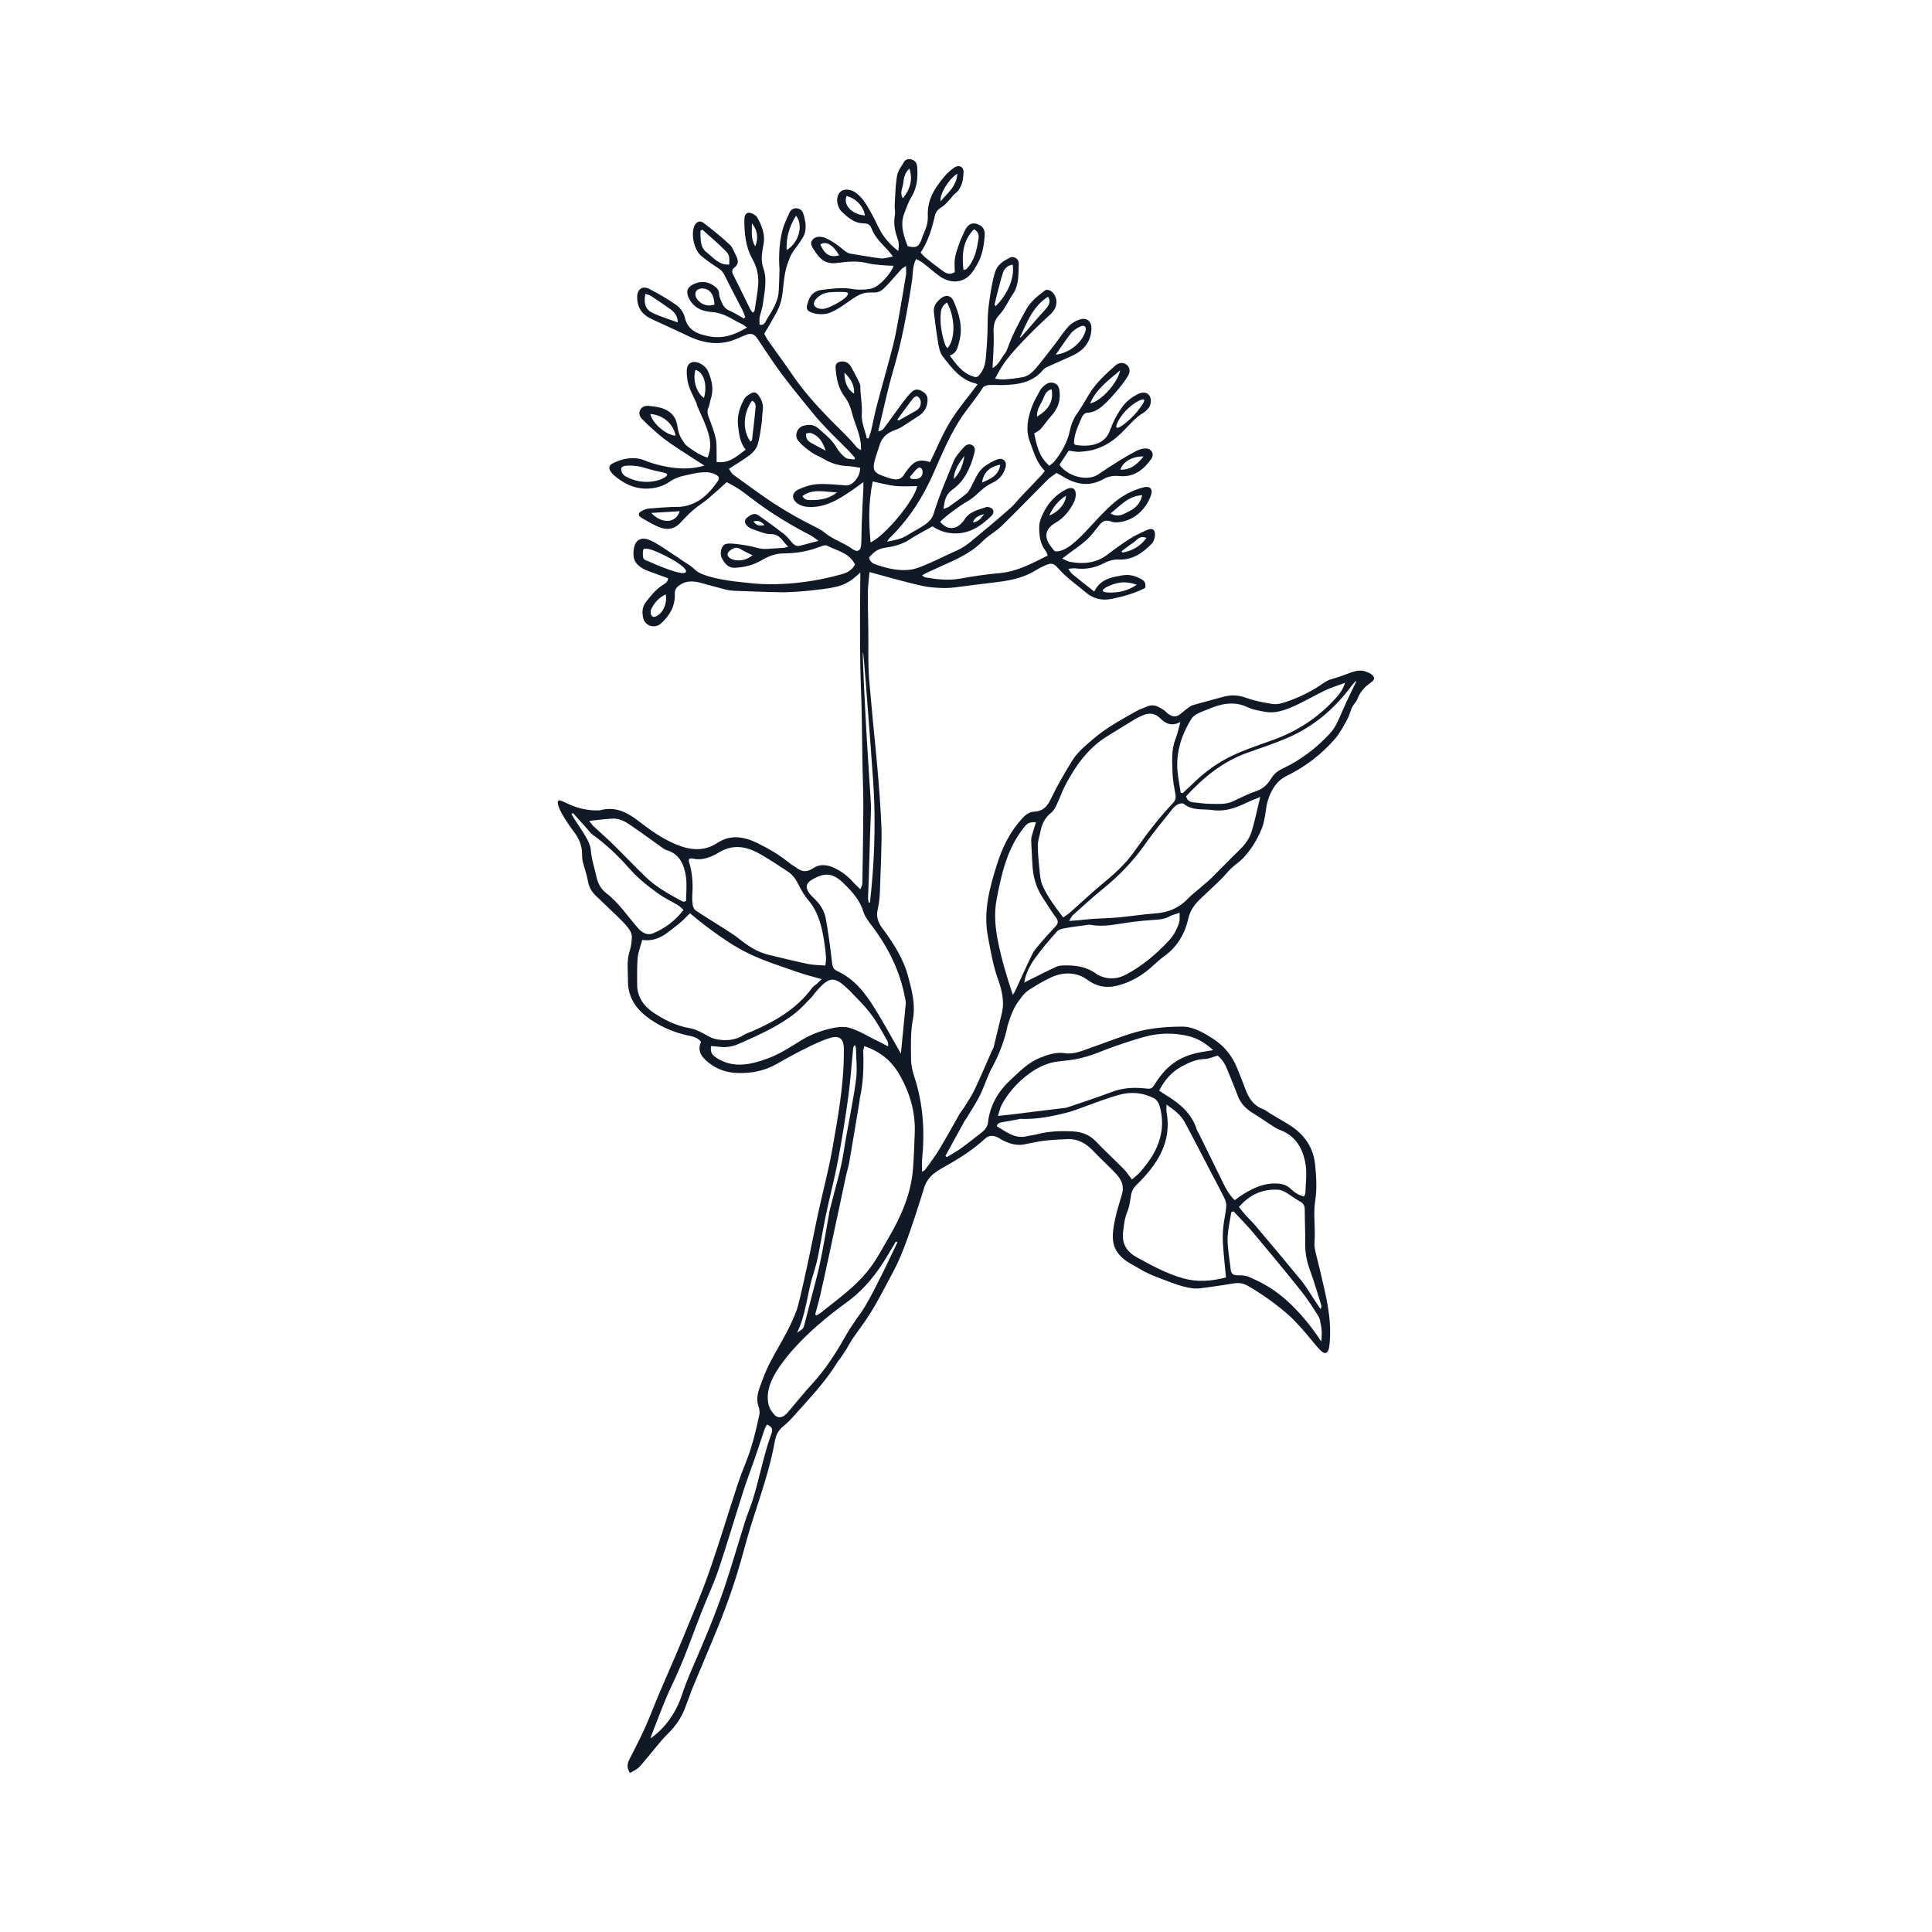 <?xml version="1.0" encoding="utf-8"?>
<!-- Generator: Adobe Illustrator 27.4.1, SVG Export Plug-In . SVG Version: 6.00 Build 0)  -->
<svg version="1.1" id="Layer_1" xmlns="http://www.w3.org/2000/svg" xmlns:xlink="http://www.w3.org/1999/xlink" x="0px" y="0px"
	 viewBox="0 0 500 500" style="enable-background:new 0 0 500 500;" xml:space="preserve">
<style type="text/css">
	.st0{fill:#111926;}
	.st1{fill:none;}
</style>
<g>
	<path class="st0" d="M353.25,173.74c-2.43-0.77-4.64,0.99-8.6,2c-0.78,0.2-1.54,0.61-2.2,1.08c-3.04,2.16-6.37,3.75-9.89,4.92
		c-1.01,0.34-2.18,0.61-3.2,0.45c-2.29-0.35-4.61-0.77-6.77-1.57c-1.04-0.38-2.05-0.59-3.05-0.64c-1.46-0.07-2.5,0.22-3.97,0.62
		c-6.98,1.91-6.99,1.88-7.4,2.13c-2.22,1.38-2.95,2.78-4.31,2.65c-0.75-0.07-1.48-0.47-2.19-1.21c-0.33-0.34-0.76-0.58-1.17-0.84
		c-1.15-0.74-2.36-1.07-3.69-0.47c-0.87,0.4-1.81,0.67-2.64,1.14c-3.8,2.16-7.66,4.2-11.04,7.08c-2.05,1.75-4.16,3.42-5.58,5.68
		c-2.06,3.31-4.02,6.71-5.7,10.23c-0.91,1.9-2.17,2.97-4.1,3.06c-1.5,0.08-2.38,0.86-3.27,1.83c-3.06,3.35-5.02,7.31-6.39,11.6
		c-1.98,6.23-3.7,12.44-2.38,19.13c0.7,3.56,1.26,7.15,2.49,10.58c1.05,2.93,1.82,5.88,1.08,9.02c-0.69,2.93-1.4,5.86-2.12,8.78
		c-0.06,0.26-0.24,0.49-0.35,0.74c-1.53,3.44-3,6.91-4.6,10.31c-0.72,1.53-1.7,2.95-2.59,4.4c-0.39,0.64-0.9,1.21-1.28,1.86
		c-1.78,3.08-3.47,6.21-5.31,9.25c-1.09,1.81-2.4,3.49-3.63,5.22c-0.1,0.14-0.31,0.2-0.77,0.49c0-1.22-0.08-2.22,0.01-3.2
		c0.73-7.24,0.29-14.35-1.99-21.32c-0.48-1.48-0.86-3.07-0.87-4.61c-0.02-3.42-0.17-6.92,0.46-10.24c0.75-3.92-0.24-7.51-1.19-11.1
		c-1.23-4.69-3.86-8.74-6.73-12.61c-1.07-1.45-1.61-2.93-1.18-4.78c0.35-1.53,0.53-3.12,0.58-4.68c0.18-5.01,0.53-13.15,0.41-16.42
		c-0.06-1.54-0.12-2.64-0.21-4.13c-0.68-11.71-1.82-20.55-2.87-32.98c-0.08-0.95-0.19-2.05-0.25-3.51
		c-0.15-3.89-0.02-5.63-0.09-11.31c-0.04-3.01-0.14-6.02-0.11-9.04c0.02-1.69,0.26-3.37,0.42-5.28c2.82,0.79,5.19,1.44,6.97,1.91
		c6.42,1.71,7.96,1.98,9.77,2.1c1.96,0.14,3.38,0.24,5.94-0.11c2.98-0.41,5.97-0.78,8.96-1.13c3.82-0.45,7.61-0.97,11-3.01
		c0.88-0.53,1.79-1.02,2.72-1.44c1.65-0.75,2.27-0.66,3.44,0.67c2.1,2.39,4.69,4.19,7.1,6.21c0.6,0.51,1.21,0.9,1.84,1.2
		c-0.01,0.02-0.01,0.04-0.02,0.06c0.01-0.01,0.03-0.03,0.04-0.04c1.54,0.74,3.15,0.88,4.98,0.51c3.02-0.61,5.95-1.45,8.59-2.8
		c0.26-1.15-0.08-1.8-0.91-2.26c-1.6-0.9-3.2-1.36-5.11-0.99c-1.82,0.35-4.01,0.58-5.72,2.2c-0.4,0.38-0.96,1-1.43,1.95
		c-1.94-1.48-3.84-3.02-5.73-4.57c-0.33-0.27-0.54-0.71-0.98-1.3c0.81-0.06,1.33-0.19,1.83-0.12c2.67,0.36,5.14-0.14,7.54-1.4
		c1.05-0.55,2.36-0.93,3.52-0.88c3.71,0.18,6.37-1.67,8.74-4.14c0.47-0.49,0.74-1.33,0.8-2.03c0.14-1.52-0.59-2.1-1.99-1.5
		c-1.63,0.69-3.23,1.49-4.72,2.43c-1.91,1.21-3.73,2.55-5.53,3.93c-2.95,2.27-6.27,2.55-9.76,1.91c-0.6-0.11-1.14-0.48-2-0.85
		c0.75-0.57,1.17-0.9,1.59-1.22c1.58-1.19,3.27-2.28,4.72-3.61c1.25-1.14,2.27-2.55,3.33-3.88c0.83-1.03,1.73-1.4,3.02-0.87
		c0.54,0.22,1.21,0.24,1.81,0.19c3.92-0.34,7.18-3.16,8.53-7.08c0.53-1.55-0.34-2.38-1.91-1.98c-3.26,0.83-6.09,2.45-8.52,4.74
		c-0.44,0.41-1.71,1.51-4.89,4.98c-2.11,2.29-5.68,6.31-8.46,6.79c-0.56,0.1-1.07,0.17-1.29-0.1c-0.71-0.88-1.5-1.81-1.84-2.86
		c-0.66-2.04,0.53-3.42,2.19-4.37c2.1-1.21,3.54-3.01,4.64-5.09c0.34-0.64,0.57-1.42,0.59-2.14c0.05-1.61-0.93-2.19-2.4-1.46
		c-2.74,1.36-4.72,3.51-6.04,6.23c-0.53,1.09-1.01,2.32-1.02,3.5c-0.03,2.26,0.24,4.53,1.78,6.4c0.2,0.24,0.24,0.6,0.41,1.05
		c-4.05,2.03-7.92,4.16-12.51,4.55c-3.4,0.29-6.8,0.82-10.16,1.42c-3.04,0.54-6,0.19-8.97-0.31c-0.26-0.04-0.49-0.29-0.88-0.53
		c0.63-0.35,1.04-0.6,1.46-0.8c0.37-0.18,0.76-0.31,1.13-0.49c4.54-2.18,9.39-3.79,13.07-7.53c1.47-1.5,3.44-2.5,4.94-3.97
		c4.02-3.91,7.91-7.97,11.88-11.93c0.7-0.7,1.58-1.22,2.33-1.79c0.7,0.39,1.19,0.63,1.65,0.92c3.37,2.1,6.87,2.71,10.47,0.68
		c1.33-0.75,2.66-0.94,4.13-0.8c3.73,0.37,6.26-1.59,8.26-4.41c0.9-1.26,0.08-2.75-1.46-2.73c-0.73,0.01-1.52,0.2-2.17,0.53
		c-1.58,0.81-3.13,1.7-4.64,2.63c-1.86,1.15-3.67,2.37-5.49,3.58c-2.9,1.93-8.09,0.37-9.98-2.55c0.78-1.17,1.6-2.41,2.39-3.61
		c1.04,0.11,2,0.38,2.92,0.28c0.61-0.07,2.4-0.08,4.64-0.9c5.94-2.17,7.98-7.02,11.79-9.2c0.19-0.11,0.79-0.54,1.34-1.26
		c0.72-0.95,0.74-2.49,0.12-3.28c-0.6-0.78-1.72-0.91-3.01-0.24c-1.74,0.9-3.05,1.98-4.04,3.4c-3.56,5.08-2.55,6.74-5,8.59
		c-1.98,1.49-4.85,1.47-6.98,1.12c-0.17-0.03-0.3-0.26-0.43-0.38c0.03-2.5,1.14-4.65,2.06-6.84c0.2-0.48,0.83-1.09,1.27-1.1
		c1.67-0.04,3-0.85,4.14-1.84c1.44-1.25,2.69-2.71,3.93-4.17c0.93-1.09,1.79-2.26,2.55-3.48c0.72-1.14,0.51-2.34-0.34-2.96
		c-0.9-0.67-2-0.59-2.97,0.28c-2.46,2.19-4.89,4.41-6.65,7.24c-1.04,1.68-1.98,3.44-3.13,5.05c-0.99,1.38-1.58,2.87-1.92,4.49
		c-0.63,3.02-2.1,5.62-4.02,7.99c-0.32,0.4-0.79,0.69-1.27,1.1c-2.74-2.27-3.3-5.35-3.94-8.36c0.63-0.42,1.26-0.67,1.67-1.13
		c0.95-1.06,1.73-2.27,2.68-3.32c1.49-1.65,2.4-3.47,2.26-5.75c-0.07-1.14-0.14-2.29-1.33-2.78c-1.25-0.52-2.25,0.14-3.11,1.02
		c-0.24,0.24-0.48,0.5-0.63,0.8c-0.73,1.39-1.58,2.74-2.12,4.21c-1.1,2.99-1.72,6.02-0.5,9.21c1,2.61,1.69,5.34,3.83,7.42
		c-0.34,0.45-0.6,0.84-0.92,1.18c-1.87,1.98-3.76,3.95-5.64,5.93c-0.75,0.8-1.41,1.7-2.22,2.42c-2.26,1.99-4.53,3.97-6.87,5.86
		c-2.33,1.88-4.43,4.07-7.26,5.3c-2.45,1.06-4.82,2.3-7.27,3.35c-1.5,0.64-3.06,1.34-4.65,1.55c-3.03,0.39-5.99-0.35-8.86-1.32
		c-0.85-0.29-1.6-0.78-1.79-1.87c1.1-1.22,2.13-2.2,4.01-2.47c2.18-0.32,4.42-0.81,6.38-2.1c1.94-1.27,4.02-2.32,6.01-3.46
		c1.74,1.17,3.56,1.73,5.49,1.82c4,0.19,7.01-1.85,9.73-4.48c0.58-0.56,0.77-1.28,0.29-1.83c-0.32-0.37-1.15-0.64-1.59-0.49
		c-2.11,0.71-4.43,1.15-5.7,3.34c-0.17,0.29-0.42,0.54-0.66,0.79c-1.77,1.83-3.8,1.72-5.57-0.3c0.95-1.14,4.88-4.06,6.45-4.96
		c1.06-0.6,2.11-1.29,2.98-2.13c1.25-1.2,2.52-2.3,4.11-3.03c1.7-0.78,2.85-2.1,3.37-3.93c0.45-1.59-0.54-2.67-2.12-2.12
		c-1.14,0.4-2.23,1.05-3.22,1.75c-1.76,1.23-2.42,3.26-3.4,5.06c-0.39,0.71-0.75,1.52-1.34,2.02c-1.46,1.23-3.04,2.32-4.59,3.43
		c-0.34,0.24-0.78,0.32-1.37,0.55c0.26-2.08,0.53-3.72,2.29-4.97c3.16-2.25,4.68-5.63,5.64-9.29c0.22-0.82,0.4-1.68-0.46-2.22
		c-0.86-0.55-1.7-0.05-2.22,0.53c-0.99,1.11-2.07,2.28-2.63,3.62c-1.87,4.55-3.8,9.08-5.24,13.79c-0.29,0.95-1.16,1.87-1.99,2.48
		c-1.49,1.08-3.19,1.86-4.74,2.86c-1.54,0.99-3.26,1.29-5.24,1.67c0.27-0.42,0.37-0.67,0.54-0.84c5.11-4.92,8.84-10.81,11.63-17.25
		c1.93-4.46,3.83-8.88,6.41-13.05c1.88-3.05,4.3-5.67,6.18-8.69c0.25-0.41,1.01-0.66,1.56-0.7c1.23-0.09,2.47,0.03,3.7,0
		c3.91-0.11,7.67-0.64,10.37-3.96c0.28-0.35,0.75-0.59,1.17-0.78c2.11-0.97,4.24-1.88,6.35-2.85c2.97-1.37,4.83-3.58,4.97-6.94
		c0.08-1.94-1.19-3.02-3.02-2.44c-1.06,0.33-2.15,0.97-2.9,1.77c-1.3,1.4-2.32,3.04-3.49,4.56c-1.54,2-3.07,4.01-4.68,5.95
		c-0.96,1.16-2.05,2.3-3.6,2.62c-1.6,0.33-3.25,0.49-4.88,0.62c-0.78,0.06-1.58-0.12-2.37-0.19c1.03-2.13,2.09-3.69,2.83-4.69
		c3.12-4.17,9.37-10.07,11.68-12.14c0.08-0.07,0.4-0.45,0.76-0.97c1.06-1.58,0.7-3.89-0.86-4.93c-0.37-0.25-1.17-0.37-1.46-0.15
		c-1.83,1.42-3.69,2.78-4.87,4.91c-1.79,3.24-3.56,6.48-4.8,9.98c-0.18,0.51-0.41,1.04-0.74,1.46c-1.03,1.28-1.61,2.97-3.2,3.77
		c0.12-2.96,0.4-5.82,0.29-8.67c-0.08-1.97-0.01-3.56,1.5-5.14c1.43-1.5,2.27-3.57,3.47-5.31c1.67-2.43,1.41-5.23,1.53-7.92
		c0.06-1.25-1.3-2.06-2.33-1.52c-1.58,0.82-3.17,1.76-3.76,3.6c-0.42,1.3-0.71,2.65-0.95,3.99c-0.54,3.03-1.01,6.06-1.01,9.16
		c-0.01,2.6-0.14,5.2-0.36,7.79c-0.15,1.75-0.21,3.57-1.28,5.12c-0.97,1.4-1.15,1.48-2.69,0.86c-2.45-0.99-3.89-3.03-5.47-5.21
		c1.89-0.63,2.04-2.17,2.44-3.63c1.01-3.67,0.01-7.05-1.41-10.36c-0.67-1.56-2.01-1.86-3.33-0.8c-1.16,0.94-2.03,2.07-1.81,3.69
		c0.35,2.65,0.65,5.3,1.11,7.93c0.21,1.2,0.48,2.55,1.2,3.46c2.28,2.88,4.49,5.95,8.38,6.92c0.26,0.06,0.5,0.21,0.61,0.26
		c-2.54,3.4-5.1,6.37-7.11,9.68c-2.01,3.3-3.48,6.94-5.18,10.42c-2.65-0.81-4.06-0.35-5.73,1.85c-0.33,0.44-0.7,0.86-0.96,1.33
		c-0.67,1.22-1.74,1.5-2.98,1.23c-0.93-0.21-1.83-0.56-2.73-0.88c-1.95-0.69-2.48-1.49-2.03-3.51c0.34-1.53,0.94-3,1.4-4.51
		c0.62-2.07,2.15-3.15,4.08-3.83c0.58-0.2,1.14-0.46,1.66-0.79c1.45-0.91,2.86-1.88,4.3-2.8c1.35-0.86,2.15-2.04,2.31-3.67
		c0.14-1.37-0.24-2.16-1.53-2.82c-1.1-0.56-1.82-0.48-2.77,0.48c-0.72,0.73-1.37,1.53-1.98,2.35c-1.55,2.08-3.05,4.21-4.6,6.3
		c-0.41,0.56-0.8,1.23-1.85,1.29c0.28-1.22,0.51-2.27,0.77-3.32c1.01-4.12,1.87-8.29,3.08-12.35c2.28-7.64,3.69-15.45,4.88-23.31
		c0.27-1.79,0.07-3.68,1.07-5.58c0.66,0.38,1.27,0.64,1.78,1.04c1.41,1.08,2.74,2.28,4.18,3.33c2.92,2.12,6.17,1.89,8.28-0.58
		c0.57-0.67,1-1.47,1.46-2.23c1.41-2.35,1.86-4.98,2.04-7.66c0.07-1.03-0.16-2.05-1.23-2.63c-1.73-0.95-3.06-0.48-3.95,1.46
		c-0.48,1.05-0.98,2.11-1.37,3.19c-0.45,1.27-0.94,2.56-1.15,3.88c-0.19,1.19-0.04,2.44-0.04,3.59c-1.39,0.9-2.39,0.23-3.33-0.46
		c-1.44-1.05-2.84-2.15-4.23-3.27c-0.46-0.37-0.83-0.85-1.28-1.31c1.97-2.98,2.92-6.18,3.67-9.46c0.25-1.1,0.84-1.77,1.8-2.33
		c0.74-0.43,1.3-1.16,1.91-1.79c0.52-0.53,0.92-1.2,1.5-1.65c1.82-1.43,2.12-3.48,2.23-5.53c0.08-1.44-1.17-2.08-2.39-1.26
		c-0.95,0.64-1.83,1.44-2.57,2.32c-3.22,3.81-4.11,6.26-4.28,9.01c-0.07,1.17,0.09,1.61-0.13,2.97c-0.22,1.31-0.79,2.24-1.5,4.27
		c-0.69,1.96-1.4,2.32-3.58,1.79c-1.48-3.62-1.8-6.06-0.95-8.35c0.57-1.54,1.13-3.11,1.97-4.51c1.46-2.43,1.62-5.01,1.42-7.72
		c-0.07-0.96-0.52-1.54-1.37-1.84c-0.79-0.28-1.58-0.11-2.01,0.59c-0.7,1.15-1.6,2.33-1.82,3.6c-0.43,2.48-0.46,5.03-0.61,7.55
		c-0.05,0.88,0.2,1.8,0.04,2.66c-0.36,2.03-0.05,3.95,0.64,5.85c0.35,0.95,0.51,1.91,0.23,3.39c-0.93-0.7-2.27-1.84-3.54-3.54
		c-1.42-1.91-1.59-2.96-3.82-6.95c-1.68-3.01-2.5-3.66-3.45-4.45c-1.28-1.05-3.12-1.2-4.01-0.49c-1.11,0.88-1.31,2.73-0.46,4.35
		c0.13,0.24,0.25,0.51,0.44,0.69c1.68,1.63,3.4,3.24,5.95,3.26c0.93,0.01,1.62,0.32,1.94,1.2c0.85,2.34,2.63,3.98,4.26,5.73
		c0.39,0.41,0.72,0.88,1.34,1.65c-1.35,0.22-2.29,0.59-3.19,0.48c-2.58-0.3-5.12-0.81-7.69-1.2c-1.02-0.15-1.66-0.78-2.41-1.4
		c-1.24-1.03-2.62-1.97-4.08-2.63c-1.09-0.49-2.61-0.62-3.46,0.4c-0.91,1.09,0.14,2.23,0.74,3.16c1.28,1.99,2.83,3.23,5.58,2.86
		c2.6-0.35,5.3-0.64,7.96,0.06c1.31,0.34,2.7,0.39,4.06,0.53c0.86,0.09,1.74,0.09,2.65,0.13c-0.74,2.12-3.52,5.11-5.34,5.77
		c-1.21,0.44-2.95,0.4-3.27,0.41c-1.52,0.02-1.71-0.2-3.63-0.36c-1.2-0.1-3.66,0.03-6.52,0.45c-2.43,0.36-3.24,2.13-3.67,4.13
		c-0.17,0.8,0.26,1.33,0.97,1.6c0.55,0.21,1.85,0.78,4.02,0.42l0,0c2.38-0.4,5.75-3.26,7.69-4.42c3.7-2.22,4.93,0.05,7.23-2.14
		c1.36-1.29,2.33-2.55,4.56-4.99c0.24-0.26,0.6-0.42,1.17-0.8c0,0.98,0.09,1.65-0.01,2.29c-0.59,3.65-1.2,7.29-1.86,10.92
		c-0.46,2.56-0.91,5.12-1.56,7.64c-1.3,5.04-2.75,10.03-4.08,15.06c-0.58,2.18-0.98,4.41-1.5,6.61c-0.17,0.71-0.45,1.38-0.67,2.07
		c-0.15,0-0.31,0.01-0.46,0.01c-0.48-2.11-1.46-4.25-1.31-6.31c0.18-2.45-0.38-4.77-0.37-7.15c0-0.51-0.3-1.05-0.54-1.54
		c-0.58-1.17-1.19-2.32-1.82-3.45c-0.66-1.19-1.73-1.67-2.91-1.38c-0.78,0.19-1.19,0.65-1.14,1.46c0.17,2.78,0.69,5.46,2.43,7.72
		c1.08,1.41,1.55,3.03,1.99,4.69c0.17,0.64,0.41,1.27,0.62,1.9c0.76,2.22,1.66,4.42,1.54,7.13c-0.53-0.35-0.86-0.48-1.05-0.72
		c-2.13-2.6-4.6-4.85-6.94-7.24c-3.53-3.61-6.92-7.38-9.78-11.59c-2.04-3-4.21-5.9-6.3-8.87c-0.42-0.6-0.72-1.28-0.98-1.73
		c0.66-1.11,1.2-1.97,1.7-2.85c0.72-1.28,1.43-2.55,1.69-3.05c2.15-4.19,0.95-7.85,2.91-12.93c0.16-0.4,0.4-1.15,0.92-2.03
		c0.62-1.06,1.3-1.69,2.68-3.87c1.26-1.98,0.87-4.21,0.22-6.34c-0.25-0.82-0.89-1.38-1.84-1.4c-0.86-0.02-1.41,0.44-1.76,1.18
		c-0.29,0.62-0.55,1.25-0.84,1.87c-2.46,5.24-1.72,12.73-1.72,12.73c-0.17,5.32-0.08,6.44-0.74,8.21c-0.86,2.31-1.91,3.6-2.72,5.07
		c-0.32,0.57-0.57,1.3-1.7,1.06c0-0.61-0.1-1.26,0.02-1.87c0.23-1.21,0.71-2.38,0.86-3.59c0.37-3.04,1.16-6.14,0.1-9.15
		c-0.77-2.19-0.31-4.21,0.07-6.36c0.43-2.43-0.5-4.71-1.67-6.83c-0.15-0.28-0.48-0.49-0.76-0.67c-1.54-0.98-2.55-0.49-2.56,1.31
		c-0.01,3.52,0.32,7.03,2.08,10.16c1.15,2.06,1.67,4.23,1.51,6.51c-0.16,2.31-0.61,4.59-0.95,6.89c-0.02,0.15-0.24,0.27-0.46,0.5
		c-0.25-0.33-0.49-0.56-0.63-0.85c-1.49-3-2.93-6.02-4.45-9c-0.39-0.76-0.29-1.35,0.32-1.81c1.2-0.91,1.02-1.97,0.43-3.1
		c-0.51-0.97-0.86-2.13-1.62-2.84c-2.15-1.99-4.43-3.85-6.76-5.62c-1-0.76-1.99-0.28-2.45,0.88c-0.85,2.12-0.02,6.09,1.75,7.59
		c1.41,1.19,2.95,2.23,4.49,3.24c0.72,0.47,1.22,0.99,1.6,1.77c1.51,3.07,3.13,6.08,4.68,9.13c0.29,0.56,0.46,1.19,0.68,1.78
		c-0.13,0.11-0.26,0.22-0.38,0.32c-1.23-0.69-2.42-1.49-3.71-2.03c-1.15-0.48-1.69-1.34-2.1-2.37c-0.25-0.63-0.53-1.3-0.56-1.97
		c-0.04-1.04-0.62-1.57-1.39-2.11c-1.62-1.13-3.27-1.23-5.06-0.46c-1.63,0.71-2.21,1.78-1.5,3.42c0.87,2.01,2.47,3.24,4.63,3.67
		c0.67,0.13,1.35,0.19,2.03,0.26c2.76,0.29,4.92,2.01,7.33,3.11c0.38,0.18,0.7,0.49,1.17,0.83c-3.14,1.9-6.26,2.98-9.75,2.29
		c-2.88-0.57-5.55-1.41-6.34-4.91c-0.26-1.17-1.15-2.45-2.13-3.15c-2.22-1.59-4.62-2.94-7.04-4.21c-1.75-0.92-3.13,0.04-3.16,2.05
		c-0.03,2.48,1.05,4.34,3.26,5.5c0.79,0.41,1.61,0.76,2.42,1.13c2.48,1.15,4.97,2.27,7.44,3.46c4.06,1.95,8.2,2.62,12.5,0.83
		c0.89-0.37,1.75-0.79,2.65-1.12c1.26-0.46,2.06-0.16,2.81,0.94c2.08,3.06,4.06,6.18,6.27,9.14c2.58,3.46,5.32,6.79,8.05,10.13
		c1.25,1.54,2.6,3,3.97,4.43c1.75,1.82,3.59,3.57,5.36,5.37c0.59,0.6,1.12,1.27,1.67,1.9c-0.08,0.13-0.15,0.26-0.23,0.39
		c-0.77-0.15-1.71-0.07-2.27-0.49c-0.9-0.68-1.72-1.6-2.29-2.59c-1.19-2.09-3.04-3.51-4.79-5.04c-1.16-1.02-2.56-0.99-3.89-0.59
		c-1.6,0.48-2.3,2.59-1.23,3.87c0.95,1.13,2.16,2.08,3.37,2.95c1,0.71,2.19,1.13,3.25,1.76c1.93,1.15,4,1.74,6.24,1.83
		c1.06,0.04,2.12,0.28,3.13,0.43c0.11,2.28-1.96,4.69-3.62,4.57c-2.44-0.18-4.9-0.47-7.34-0.34c-1.66,0.09-3.37,0.64-4.9,1.34
		c-1.87,0.86-1.97,2.48-0.33,3.68c0.67,0.49,1.59,0.77,2.43,0.85c4.54,0.42,8.14-1.86,11.67-4.27c0.92-0.63,1.81-1.3,2.95-2.12
		c0,0.74,0.01,1.07,0,1.41c-0.14,3.08-0.31,6.15-0.43,9.23c-0.07,1.85-0.04,3.7-0.14,5.54c-0.04,0.84-0.33,1.38-0.77,1.56
		c-0.58,0.24-1.3-0.29-1.53-0.45c-2.28-1.64-5.11-2.46-7.24-4.28c-1.45-1.24-5.27-2.55-11.97-6.8c-3.98-2.52-7.76-5.37-11.59-8.13
		c-0.49-0.35-0.76-1.02-1.12-1.53c1.96-1.28,3.81-2.34,5.48-3.63c0.82-0.63,1.61-1.58,1.91-2.54c0.55-1.74,0.77-3.59,1.04-5.4
		c0.17-1.15,0.13-2.33,0.31-3.47c0.24-1.54-0.25-2.82-1.12-4.02c-0.45-0.62-1.11-0.92-1.79-0.54c-0.69,0.39-1.49,0.85-1.85,1.5
		c-1.18,2.11-1.93,4.37-1.63,6.87c0.26,2.18,0.41,4.37,1.98,6.27c-2.31,1.74-4.35,3.68-7.53,3.19c0-0.77,0.02-1.37,0-1.98
		c-0.05-1.36,0.08-2.76-0.22-4.07c-0.4-1.78-1.06-3.52-1.71-5.23c-0.35-0.93-0.65-1.75-0.19-2.75c0.31-0.67,0.35-1.47,0.59-2.18
		c0.84-2.43,0.36-4.74-0.57-7.01c-0.53-1.29-1.55-2.1-2.83-2.52c-1.54-0.51-2.74,0.36-2.79,1.95c-0.06,2.02,0.31,3.94,1.2,5.78
		c2.46,5.07,0.57,1.46,1.86,4.33c2.28,5.07,3.45,7.78,2.85,10.86c-0.15,0.74-0.36,1.33-0.52,1.7c-2.1-0.64-3.63-1.77-5.18-2.89
		c-0.69-0.5-1-1.13-1.15-1.35c-1.95-2.73-1.02-4.34-2.38-6.36c-1.68-2.49-4.99-2.58-6.34-2.77c-0.88-0.12-1.84,0.07-2.35,0.95
		c-0.59,1.01-0.09,1.95,0.6,2.61c1.82,1.75,3.65,3.52,5.67,5.04c2.4,1.81,4.99,3.38,7.51,5.04c0.83,0.55,1.68,1.08,2.8,1.8
		c-1.46,0.42-2.66,0.58-3.44,0.65c-5.48,0.5-10.83-1.51-11.75-1.87c-0.52-0.2-1.27-0.56-2.37-0.66c-2.19-0.2-3.87,0.34-4.65,0.64
		c-1.37,0.54-2.2,0.86-2.37,1.55c-0.32,1.31,1.95,2.86,2.9,3.51c0.83,0.56,3.08,2.06,6.33,2.14c0.82,0.02,2.66-0.02,4.67-0.86
		c1.64-0.68,1.61-1.15,3.55-1.93c1.04-0.42,2.04-0.63,4.05-1.05c1.17-0.25,2.39-0.45,3.83-0.4c0.14,0.01,1.13,0.06,2.16,0.6
		c0.93,0.49,1.07,0.96,0.48,1.81c-2.48,3.54-5.47,6.33-10.1,6.56c-0.54,0.03-1.09-0.03-1.64,0.01c-2.05,0.12-4.09,0.22-6.13,0.42
		c-0.59,0.06-1.19,0.34-1.73,0.62c-1.02,0.51-1.05,1.2-0.04,1.79c1.24,0.73,2.48,1.45,3.78,2.07c2.21,1.07,4.35,1.2,6.21-0.77
		c0.75-0.8,1.49-1.6,2.28-2.36c0.63-0.61,1.3-1.18,1.99-1.72c0.91-0.71,1.92-1.31,2.8-2.06c1.66-1.41,3.26-2.89,4.96-4.41
		c0.28,0.15,0.63,0.36,0.99,0.54c2.6,1.29,4.76,3.21,7.08,4.9c4.32,3.15,8.91,5.89,13.66,8.35c0.57,0.29,1.06,0.73,2.02,1.41
		c-1.89,0.5-3.27,0.83-4.63,1.22c-0.92,0.27-1.57-0.04-2.17-0.73c-0.72-0.83-1.42-1.71-2.27-2.37c-2.1-1.63-4.25-3.19-6.43-4.72
		c-1.12-0.78-2.12-0.11-2.98,0.57c-0.69,0.55-0.72,1.34-0.12,2c0.36,0.39,0.84,0.74,1.34,0.91c1.62,0.54,3.28,1.38,4.92,1.37
		c2.46-0.01,2.95,1.88,4.51,3.24c-0.66,0.18-0.9,0.29-1.15,0.31c-1.43,0.1-2.86,0.17-4.29,0.27c-2.06,0.14-2.54-0.42-5.57-0.92
		c-4.56-0.76-5.26-0.45-5.68-0.04c-0.87,0.85-0.99,2.51-0.45,3.46c0.67,1.17,1.51,2.45,3.29,2.39c2.52-0.09,4.91-0.73,7.04-1.99
		c1.77-1.05,3.59-1.72,5.62-1.73c3.33-0.01,6.53-0.57,9.63-1.81c0.48-0.19,1.18-0.4,1.56-0.2c2.6,1.34,5.81,1.82,7.29,4.91
		c-0.2,0.36-0.42,0.66-0.67,0.93c-0.92,0.98-2.03,1.35-2.63,1.52c-13.77,3.91-24.14,2.3-24.14,2.3c-0.32-0.03-6.55-0.53-10.3-1.67
		c-1.1-0.33-2.72-0.83-3.61-1.69c-0.69-0.67-1.38-1.21-2.19-1.69c-1.12-0.66-2.14-1.47-3.23-2.16c-2.07-1.32-4.06-2.84-6.27-3.85
		c-1.85-0.84-3.81-0.48-4.22,2.24c-0.36,2.39,0.2,3.88,2.39,5.13c0.71,0.4,1.51,0.65,2.27,0.94c1.39,0.52,2.78,1.02,4.21,1.53
		c-0.04,1-0.77,1.35-1.37,1.73c-1.76,1.14-3.04,2.73-4.31,4.35c-1.06,1.35-1.09,2.79-0.74,4.28c0.49,2.04,3.01,2.76,4.58,1.35
		c2.29-2.05,3.71-4.54,3.59-7.71c-0.04-1.02,0.39-1.62,1.19-2.19c1.75-1.24,3.6-1.13,5.51-0.62c2.17,0.58,4.34,1.21,6.52,1.76
		c0.79,0.2,1.62,0.28,2.43,0.31c6.02,0.25,11.97,0.4,12.63,0.38c2.72-0.09,5.99-0.29,9.75-0.8c3.01-0.4,5.68-0.76,8.09-2.7
		c0.82-0.66,1.49-1.22,1.89-1.63c-0.19,16-0.05,24.7,0.14,29.77c0.03,0.78,0.11,2.58,0.18,5.15c0.12,4.86,0.14,9.72,0.23,14.58
		c0.07,3.7,0.23,7.4,0.22,11.1c-0.02,6.65-0.14,13.29-0.25,19.93c-0.01,0.4-0.28,0.8-0.52,1.46c-0.73-0.72-1.29-1.21-1.78-1.76
		c-1.41-1.62-3.04-2.87-5.02-3.79c-1.94-0.91-3.8-1.01-5.46,0.12c-1.69,1.15-3,0.87-4.43-0.25c-0.48-0.38-1.07-0.63-1.54-1.02
		c-2.55-2.11-5.37-3.78-8.34-5.23c-3.51-1.7-6.94-2.37-10.51-0.03c-3.49,2.29-7.18,1.81-10.81,0.26c-3.48-1.49-6.55-3.65-9.52-5.97
		c-2.95-2.3-6.11-3.87-10.05-2.76c-0.64,0.03-1.62,0.04-2.79-0.11c-4.81-0.58-7.34-3.01-7.92-2.38c-0.44,0.47-0.04,2.59,4.16,8.2
		c1.22,1.63,1.99,3.43,1.99,5.51c0,0.68,0.02,1.38,0.18,2.04c0.42,1.72,1.06,3.4,1.36,5.14c0.31,1.74,1.16,2.98,2.46,4.11
		c0.01,0.01,1.69,1.62,5.04,4.83c2.92,2.8,3.85,4.09,3.85,5.39c0,0.18-0.01,0.85-0.13,1.68c-0.17,1.2-0.45,2.05-0.54,2.35
		c-0.73,2.37-0.3,5.31-0.34,7.23c-0.09,3.96,1.77,7.02,4.75,9.34c3.28,2.55,7.06,4.16,11.15,5.02c1.13,0.24,2.26,0.51,3,1.58
		c-0.85,1.87-0.25,3.34,1.13,4.64c2.3,2.16,5.05,3.29,8.16,3.4c3.61,0.13,7.08-0.49,10.28-2.32c2.49-1.43,5.02-2.81,7.6-4.09
		c2.07-1.02,4.18-2.06,6.38-2.7c2.29-0.67,3.33,0.31,3.43,2.66c0.01,0.34-0.01,0.69-0.01,1.03c0.02,8.48-1.52,16.78-2.97,25.07
		c-0.96,5.46-2.41,10.82-3.59,16.24c-1.06,4.88-1.99,9.79-3.06,14.67c-1.41,6.43-2.16,9.64-2.58,10.79
		c-2.68,7.26-6.73,11.93-8.82,18.03c-0.6,1.75-1.99,4.22-1.07,6.89c0.24,0.69,0.37,1.52,0.22,2.2c-0.65,2.93-1.3,5.88-2.21,8.74
		c-0.95,3-2.28,5.88-3.27,8.87c-2.56,7.74-4.87,15.56-7.58,23.24c-2.09,5.94-4.58,11.73-6.98,17.56c-1.9,4.62-3.95,9.18-5.9,13.78
		c-1.23,2.9-2.33,5.85-3.62,8.72c-1.27,2.81-2.67,5.55-4.08,8.29c-0.58,1.13-0.7,2.16,0.16,3.48c0.73-0.43,1.49-0.74,2.07-1.24
		c0.72-0.62,1.31-1.4,1.93-2.13c1.95-2.29,3.75-4.74,5.88-6.85c1.9-1.88,3.35-3.96,4.31-6.41c0.8-2.04,1.49-4.12,2.33-6.14
		c2.03-4.94,4.17-9.83,6.17-14.78c2.47-6.09,4.65-12.29,6.38-18.64c0.85-3.11,1.72-6.21,2.7-9.28c2.16-6.78,4.52-13.51,5.76-20.55
		c0.25-1.45,0.9-2.68,2.09-3.65c0.95-0.78,1.84-1.65,2.66-2.57c4.04-4.55,8.3-8.92,11.46-14.17c0.17-0.29,0.45-0.52,0.64-0.8
		c0.57-0.84,1.15-1.69,1.68-2.55c0.54-0.87,1-1.8,1.58-2.64c1.35-1.97,2.82-3.86,4.11-5.87c1.29-2.01,2.47-4.09,3.59-6.19
		c2.37-4.46,3.61-6.66,4.73-9.32c2.34-5.57,5.25-15.03,6.04-17.58c0.1-0.32,0.36-1.16,0.98-2.08c0.49-0.72,1.09-1.34,1.82-1.87
		c0.98-0.72,2.04-1.34,3.11-1.93c3.54-1.97,6.91-4.19,9.91-6.93c0.96-0.88,1.97-0.86,3.04-0.4c0.56,0.24,1.06,0.63,1.62,0.9
		c1.69,0.82,3.44,1.36,5.35,1.02c1.68-0.31,3.35-0.74,5.04-0.94c2.1-0.25,4.22-0.37,6.34-0.45c2.73-0.1,4.83,1.2,6.65,3.14
		c1.41,1.5,2.92,2.89,4.37,4.35c0.63,0.63,1.26,1.26,1.84,1.93c1.17,1.39,1.7,2.94,1.17,4.77c-0.63,2.17-1.34,4.32-1.8,6.53
		c-0.37,1.79-0.72,3.68-0.54,5.46c0.29,2.77,2.12,4.7,4.5,6.03c2.3,1.29,3.84,2.35,6.76,3.47c5.67,2.18,8.5,3.27,11.45,2.92
		c1.09-0.13,6.34-0.87,8.53-1.25c1.29-0.22,2.49-0.04,3.57,0.58c7.42,4.25,11.84,8.74,11.84,8.74c5.3,5.42,7.17,9.19,8.5,8.64
		c0.63-0.26,0.83-1.25,0.95-2.87c0.48-6.34-0.93-11.57-2.44-18.13c-0.91-3.95-1.66-5.96-1.52-7.59c0.32-3.61-0.38-7.2,0.2-10.85
		c0.48-3,0.27-6.17-0.03-9.22c-0.43-4.4-2.73-7.81-6.47-10.19c-1.67-1.06-3.4-2.02-5.09-3.04c-0.64-0.39-1.23-0.92-1.92-1.17
		c-2.4-0.9-3.66-2.75-4.5-5.02c-0.69-1.86-1.44-3.7-2.18-5.55c-1.29-3.21-3.38-5.81-6.27-7.66c-2.48-1.59-5.08-3.16-8.13-3.13
		c-4.04,0.03-8.11,0.36-12,1.47c-3.87,1.11-7.61,2.66-11.43,3.97c-2.23,0.77-4.35,1.82-6.91,1.43c-2.11-0.32-4.17,0.36-6.19,1.15
		c-3.11,1.22-5.36,3.56-7.7,5.73c-3.2,2.95-5.35,6.57-5.87,11c-0.14,1.18-0.8,2.01-1.7,2.7c-1.79,1.38-3.55,2.79-5.39,4.11
		c-1.14,0.82-2.38,1.49-3.58,2.22c-0.12-0.11-0.24-0.22-0.35-0.33c1.69-3.08,3.38-6.16,5.08-9.24c0.06-0.12,0.2-0.2,0.26-0.31
		c1.35-2.3,2.9-4.51,3.98-6.93c0.97-2.16,1.67-4.44,2.83-6.54c3.09-5.61,3.95-10.76,3.95-10.76c0.85-2.55,1.47-4.6,3.26-6.83
		c0.24-0.3,0.96-1.51,2.44-2.45c1.84-1.17,3.74-2.32,5.73-3.21c3.15-1.41,6.54-1.27,9.23,0.71c3.08,2.27,6.1,2.17,9.29,1.04
		c2.52-0.89,4.85-2.24,6.9-4.01c1.19-1.03,2.31-2.16,3.58-3.07c3.44-2.43,5.44-5.86,6.33-9.8c0.53-2.36,1.81-3.89,3.42-5.4
		c1.7-1.59,3.4-3.17,5.06-4.8c0.93-0.91,1.72-1.96,2.66-2.85c0.99-0.94,2.17-1.68,3.1-2.66c2.11-2.24,3.66-4.87,4.82-7.72
		c0.33-0.81,0.51-1.68,0.68-2.54c0.31-1.54,0.39-3.14,0.86-4.63c0.83-2.67,2.24-5.08,4.85-6.34c4.82-2.34,8.98-5.54,12.48-9.55
		c1.28-1.47,2.21-3.27,3.17-4.99c0.56-1,0.79-2.17,1.28-3.21c0.35-0.73,1.04-1.31,1.33-2.06c1.61-4.11,4.56-4.29,4.35-5.5
		C355.44,174.43,353.79,173.91,353.25,173.74z M290.75,150.71c0.95,0,1.91,0.19,1.91,0.19c0.58,0.12,1.09,0.28,1.53,0.44
		c-0.93,0.63-2.45,1.47-4.46,1.82c-1.73,0.3-4.21,0.3-4.33-0.27C285.24,152.19,288.61,150.72,290.75,150.71z M293.24,140.49
		c0.97-0.6,1.6-2.03,3.46-1.28c-1.64,2.26-3.74,3.35-6.2,3.81c-0.08-0.12-0.16-0.24-0.25-0.36
		C291.24,141.93,292.19,141.14,293.24,140.49z M295.6,128.14c-0.47,2.18-1.79,3.43-3.47,4.23c-1.34,0.64-2.72,1.68-4.72,0.51
		C290.01,130.79,292.03,128.36,295.6,128.14z M275.88,128.28c-0.01,1.91-2.04,4.35-4.33,5.11
		C272.51,131.32,273.83,129.58,275.88,128.28z M295.95,118.13c-1.62,2.01-3.29,3.5-5.98,3.43
		C290.5,119.55,293.15,118.02,295.95,118.13z M292.22,105.45c1.47-1.3,3.49-2.4,3.85-2.01c0.44,0.49-1.9,3.23-2,3.35
		c-1.83,2.12-4.59,4.31-5.09,3.87C288.5,110.23,290.01,107.39,292.22,105.45z M289.89,95.86c-0.69,3.37-5.05,8.08-7.78,8.54
		C283.79,100.58,286.96,98.33,289.89,95.86z M269.67,103.87c0.63-1.09,0.7-2.68,2.48-3.11c0.56,2.96-0.68,5.24-3.76,7.05
		C268.29,106.27,268.99,105.05,269.67,103.87z M254.71,133.06c-0.76,0.89-1.34,2-2.94,2.12
		C252.36,133.7,253.54,133.38,254.71,133.06z M258.87,120.27c-0.45,2.88-2.55,3.66-4.7,4.61
		C254.46,122.38,256.13,120.73,258.87,120.27z M249.58,117.99c-0.36,2.27-1.08,4.37-2.76,5.99
		C246.92,121.58,248.25,119.78,249.58,117.99z M277.18,86.24c0.61-0.76,1.54-1.35,2.44-1.76c1.02-0.47,1.62,0.12,1.29,1.21
		c-0.51,1.68-1.57,3.04-2.93,4.09c-1.28,1-2.75,1.73-4.76,2.01C274.67,89.74,275.83,87.91,277.18,86.24z M271.23,76.79
		c0.76,1.18,0.3,2.03-0.27,2.78c-0.62,0.81-1.36,1.53-2.03,2.3c-1.52,1.75-3.03,3.5-4.56,5.24c-0.12,0.14-0.31,0.22-0.47,0.32
		C265.78,83.49,267.25,79.31,271.23,76.79z M257.39,78.78c0.68-2.7,1.31-5.42,2.13-8.08c0.33-1.08,1.13-1.98,2.55-2.23
		c0.62,3.62-1.54,7.97-4.39,10.76C257.57,79.08,257.36,78.9,257.39,78.78z M244.58,89.17c-0.88-2.68-1.38-5.42-1.1-8.26
		c0.1-1.06,0.54-1.93,1.6-2.64c2.17,3.96,2.23,9.46,0.12,11.86C244.97,89.79,244.69,89.5,244.58,89.17z M236.29,103.1
		c0.24-0.31,0.9-0.64,1.13-0.51c0.4,0.21,0.8,0.75,0.86,1.19c0.13,1.07-0.26,1.98-1.29,2.55c-1.48,0.81-2.94,1.67-4.41,2.5
		c-0.12-0.08-0.24-0.16-0.36-0.24C233.57,106.76,234.9,104.91,236.29,103.1z M252.06,59.34c1,0.5,1.32,1.41,1.2,2.24
		c-0.42,2.91-0.97,5.81-3.14,8.05c-0.08,0.09-0.25,0.09-0.77,0.27C248.91,65.93,249.1,62.36,252.06,59.34z M247.75,44.94
		c-0.18,3.36-2.57,5-4.33,7.18C243.13,50.3,245.45,46.41,247.75,44.94z M219.09,50.72c2.44,0.61,4.43,2.72,4.76,5.05
		C220.44,55.48,218.17,53.07,219.09,50.72z M212.3,63.27c1.42-1,3.35,0.09,4.87,2.82C214.78,66.71,213.48,65.92,212.3,63.27z
		 M213.43,79.88c-0.06,0.01-0.21,0.03-0.4,0.05c-1.25,0.09-2.21-0.38-2.38-1.15c-0.22-1,1.29-2.11,1.49-2.25
		c1.31-0.93,2.74-0.95,4.7-0.97c1.63-0.02,2.45-0.03,2.6,0.32C219.87,76.93,215.1,79.55,213.43,79.88z M233.75,47.46
		c0.14-1.29,0.34-2.68,1.6-3.85c0.9,2.68,0.32,5.21-1.67,7.69C232.75,49.96,233.62,48.68,233.75,47.46z M237.4,121.25
		c0.56-0.51,1.2-0.18,1.33,0.55c0.2,1.14-0.4,2.01-1.55,2.16c-0.45,0.06-0.92-0.03-1.39-0.05c-0.11-0.16-0.21-0.31-0.32-0.47
		C236.11,122.7,236.68,121.9,237.4,121.25z M225.86,124.6c2.13,0.44,3.98,0.97,5.86,1.17c1.85,0.19,3.74,0.04,5.66,0.04
		c-0.8,3.81-8.35,12.84-12.07,14.57C224.8,135.13,224.75,129.93,225.86,124.6z M221.04,101.89c-1.92-1.28-2.49-3.23-2.5-5.43
		C220.13,97.92,221.16,99.64,221.04,101.89z M206.01,55.84c1.98,2.41,0.73,6.99-2.43,8.89C203.43,61.42,204.29,58.58,206.01,55.84z
		 M195.46,63.76c-1.24-1.99-0.82-4.01-0.88-5.96C196.01,59.42,196.34,61.67,195.46,63.76z M188.73,68.46
		c-2.64,0.22-4.11-1.81-5.85-3.15c-1.86-1.43-1.51-3.62-1.61-5.6c0.17-0.09,0.34-0.18,0.51-0.27c2,1.81,4.07,3.55,5.98,5.46
		C188.8,65.94,188.79,66.52,188.73,68.46z M180.82,77.9c-0.91-0.85-1.11-2.03-0.53-2.71c0.61-0.73,2.29-0.73,3.17,0.01
		c1.06,0.9,1.35,2.12,1.44,3.64C183.21,79.34,181.92,78.94,180.82,77.9z M169.06,81.08c-1.95-0.87-2.54-2.45-2.05-5.01
		c0.61,0.21,1.1,0.28,1.47,0.52c1.71,1.13,3.42,2.28,5.08,3.48c1.08,0.78,1.82,1.8,1.84,3.36
		C173.22,82.64,171.09,81.99,169.06,81.08z M209.77,114.53c-0.4-0.23-0.77-0.61-0.98-1.01c-0.19-0.38-0.15-0.87-0.21-1.32
		c0.44-0.05,0.92-0.25,1.3-0.12c1.78,0.57,2.99,2,3.8,4.55C212.22,115.85,210.98,115.23,209.77,114.53z M209.88,129.42
		c-0.81-0.01-1.64,0.03-2.22-1.04c2.79-2.09,5.95-0.96,8.99-0.99C214.7,129.05,212.35,129.44,209.88,129.42z M194.63,103.71
		c0.76,0.3,0.97,1.01,0.92,1.64c-0.25,2.85-0.6,5.69-0.93,8.54c-0.01,0.1-0.18,0.19-0.39,0.41
		C192.1,111.42,192.29,106.89,194.63,103.71z M182.2,102.98c-1.95-1.24-3.01-4.73-2.2-7.27C182.15,96.35,183.12,99.55,182.2,102.98z
		 M168.31,107.14c3.22,0.23,5.95,2.51,6.52,5.58C172.53,112.73,168.81,109.55,168.31,107.14z M171.17,124c0,0-4.24,1.96-9.13-0.64
		c-0.29-0.15-0.74-0.43-1.02-0.96c-0.03-0.06-0.43-0.84-0.17-1.36c0.08-0.15,0.43-0.72,3.16-0.5c2.45,0.19,2.81,0.71,6.3,1.45
		c1.38,0.3,2.28,0.42,2.33,0.83C172.7,123.29,171.57,123.81,171.17,124z M168.54,132.75c2.71-0.17,5-0.31,7.37-0.45
		C174.85,135.54,171.27,135.6,168.54,132.75z M194.97,134.95c1.27-0.33,2.04,0,2.87,0.93C196.66,136.16,195.82,136.1,194.97,134.95z
		 M190.4,144.97c-0.45-0.06-0.95-0.18-1.33-0.42c-1.06-0.67-1.02-1.47,0.01-2.2c0.83-0.58,1.62-0.87,2.61-0.22
		c0.9,0.59,1.92,0.99,3.06,1.57C193.34,144.81,191.94,145.18,190.4,144.97z M169.78,159.53c-0.65,0.31-1.24,0.03-1.35-0.71
		c-0.06-0.39-0.05-0.85,0.12-1.19c0.8-1.59,1.87-2.94,3.73-3.8C172.75,156.16,171.58,158.67,169.78,159.53z M167.39,145.09
		c-0.15-0.06-0.8-0.2-0.92-0.76c-0.14-0.68-0.15-1.44,0.03-2.1c0.08-0.28,0.62-0.34,1.45-0.14c2.54,0.6,10.22,4.58,9.56,5.93
		C176.9,149.28,169.88,146.18,167.39,145.09z M223.33,168.81c0.17-0.01,1.03,11.51,1.95,23.72c0.61,8.06,0.88,12.16,0.97,14.95
		c0.2,6.26,0.15,15.17-1.11,26.11c-0.11-0.01-0.21-0.02-0.32-0.03c-0.04-0.32-0.14-0.64-0.17-0.95c-0.01-0.16,0-0.28,0-0.31
		c0.32-7.09,0.4-14.19,0.71-21.28c0.15-3.48,0-2.46-1.07-20.44C223.78,181.68,223.15,168.82,223.33,168.81z M210.07,227.71
		c3.34-2.01,5.48-1.83,8.28,0.91c2.15,2.1,4.17,4.29,5.09,7.32c0.38,1.26,1.26,2.41,2.08,3.49c4.37,5.74,7.5,12.04,8.77,19.19
		c0.06,0.34,0.16,0.68,0.13,1.02c-0.4,4.19-0.81,8.38-1.27,13.04c-1.91-3.35-3.55-6.34-5.29-9.26c-2.34-3.94-4.7-7.89-8.56-10.6
		c-0.83-0.59-1.74-1.1-2.66-1.53c-0.93-0.43-1.18-1.04-1.29-2.05c-0.44-3.86-0.95-7.72-1.64-11.54c-0.37-2.04-1.52-3.79-3.06-5.24
		c-0.49-0.47-0.99-0.96-1.36-1.52C208.38,229.55,208.65,228.57,210.07,227.71z M178.31,222.3c0.27-0.06,0.55-0.21,0.78-0.15
		c2.61,0.67,4.93-0.31,7.03-1.57c3.9-2.33,7.48-1.4,11.01,0.68c2.3,1.35,4.53,2.82,6.75,4.29c1.21,0.81,2.06,1.93,2.72,3.27
		c0.72,1.46,1.54,2.92,2.59,4.15c2.62,3.07,3.48,6.77,4.09,10.58c0.23,1.42,0.39,2.85,0.5,4.28c0.05,0.65-0.11,1.31-0.18,2.05
		c-1.63-0.14-3.08-0.11-4.46-0.4c-3.48-0.73-6.93-1.57-10.38-2.42c-2.72-0.67-5.01-2.15-7.18-3.86c-1.28-1.02-2.66-1.92-4.04-2.8
		c-2.47-1.59-5-3.1-7.44-4.73c-0.43-0.29-0.76-0.96-0.83-1.5c-0.14-1.01-0.14-2.06-0.08-3.08c0.18-2.76-0.07-5.46-0.89-8.1
		C178.23,222.8,178.3,222.58,178.31,222.3z M158.56,211.85c2.19-0.11,3.87,1.2,5.56,2.35c2.37,1.62,4.67,3.34,7.01,5
		c0.44,0.31,0.9,0.67,1.41,0.82c3.34,0.99,4.48,3.71,4.95,6.68c0.34,2.12,0.07,4.34,0.07,6.49c-0.44,0.1-0.68,0.24-0.82,0.16
		c-3.43-1.84-6.87-3.7-9.69-6.44c-2.85-2.76-5.58-5.64-8.41-8.42c-1.66-1.63-3.42-3.14-5.11-4.73c-0.33-0.31-0.58-0.72-1.05-1.32
		C154.77,212.21,156.66,211.95,158.56,211.85z M156.97,231.21c-1.39-1.07-2.22-2.47-2.6-4.27c-0.49-2.33-1.3-4.58-1.48-7
		c-0.08-1.1-0.64-2.24-1.2-3.23c-0.98-1.72-2.14-3.34-3.21-5.01c-0.21-0.33-0.38-0.68-0.57-1.02c0.12-0.09,0.24-0.18,0.36-0.28
		c1.25,1.39,2.49,2.78,3.74,4.16c0.45,0.5,0.85,1.09,1.39,1.48c3.53,2.51,6.64,5.51,9.48,8.74c2.33,2.64,5.04,4.77,7.88,6.75
		c1.5,1.05,3.19,1.83,4.76,2.77c0.45,0.27,0.82,0.7,1.37,1.19c-2.13,2.79-4.78,4.76-7.9,6.07c-1.37,0.57-2.72-0.09-3.77-1.26
		C162.5,237.26,160.27,233.75,156.97,231.21z M178.43,266.08c-3.54-0.62-6.67-2.22-9.52-4.15c-2.38-1.61-4.06-4.08-4.02-7.26
		c0.03-2.26-0.08-4.53,0.14-6.77c0.15-1.53,0.75-3.01,1.19-4.65c4.23,0.62,6.66-2.05,9.34-4.07c1.08-0.81,1.98-1.86,3.02-2.84
		c1.48,1.28,3.46,2.9,5.9,4.65c2.26,1.62,5.3,3.88,9.59,5.93c3.93,1.87,8.14,3.17,12.27,4.63c1.98,0.7,4.03,1.2,6.31,1.86
		c-0.53,0.5-0.89,0.86-1.26,1.2c-0.41,0.36-0.92,0.64-1.23,1.07c-3.99,5.45-9.6,8.65-15.63,11.27c-0.63,0.27-1.32,0.44-1.89,0.81
		c-2.2,1.43-4.55,1.69-7.09,1.22c-0.89-0.17-1.63-0.46-2.42-0.92C181.65,267.21,180.07,266.37,178.43,266.08z M214.55,266.28
		c-2.57,0.65-5.05,1.62-7.35,3.05c-2.73,1.69-5.48,3.49-8.46,4.58c-4.16,1.51-8.53,2.66-12.85,0.14c-1.64-0.95-2.08-1.58-1.88-3.33
		c0.65,0.05,1.31,0.08,1.96,0.17c1.8,0.25,3.46,0.04,5.18-0.72c5.14-2.27,10.29-4.52,14.72-8.03c1.48-1.17,2.75-2.62,4.08-3.98
		c0.54-0.54,0.64-0.85,1.16-1.43c1.37-1.53,2.53-2.84,3.78-3.13c1.95-0.45,3.91,1.61,7.45,5.32c0.77,0.81,2.27,2.35,3.79,4.55
		c1.28,1.85,2.33,3.86,3.46,5.81c0.22,0.38,0.34,0.81,0.24,1.52c-1.06-0.55-2.12-1.13-3.2-1.65c-2.27-1.11-4.47-2.49-6.86-3.17
		C218.16,265.55,216.22,265.86,214.55,266.28z M210.48,329.74c0.5-1.56,0.92-3.16,1.25-4.76c0.72-3.55,1.29-7.13,2.04-10.68
		c0.99-4.69,2.22-9.33,3.11-14.04c1.02-5.38,1.89-10.79,2.63-16.21c0.58-4.27,0.87-8.58,1.3-12.87c0.02-0.24,0.14-0.48,0.5-0.72
		c0.08,0.35,0.21,0.69,0.22,1.04c0.04,2.6,0.36,5.23,0.03,7.78c-0.62,4.8-1.62,9.55-2.46,14.33c-0.25,1.41-0.51,2.83-0.72,4.25
		c-0.75,5.09-2.34,9.99-3.55,14.97c-0.03,0.13-0.08,0.26-0.11,0.4c-0.8,4.44-1.5,8.91-2.43,13.33c-0.74,3.55-1.74,7.04-2.64,10.55
		c-0.45,1.79-0.92,3.57-1.38,5.36c-0.36,1.4-0.35,1.4-1.99,2.42C208.65,340.09,208.87,334.72,210.48,329.74z M199.68,370.94
		c-2.09,5.66-3.11,11.62-4.92,17.36c-0.58,1.82-1.34,3.59-1.92,5.41c-1.79,5.68-3.43,11.4-5.32,17.04
		c-2.39,7.14-5.35,14.06-8.35,20.97c-0.98,2.26-1.9,4.55-2.67,6.88c-1.49,4.55-4.32,8.64-8.17,11.31c0.24-0.71,0.39-1.19,0.58-1.65
		c1.64-4.06,3.08-8.21,4.99-12.14c3.39-6.98,5.75-14.36,8.7-21.5c1.2-2.9,2.5-5.78,3.48-8.76c2.21-6.69,4.22-13.45,6.36-20.16
		c0.85-2.67,1.87-5.29,2.79-7.94c0.89-2.58,1.73-5.19,2.61-7.77c0.15-0.43,0.4-0.82,0.64-1.31
		C199.68,369.14,200.09,369.83,199.68,370.94z M222.77,339.78c-0.22,0.29-1.34,1.83-2.76,4c-0.56,0.85-1.05,1.75-1.56,2.64
		c-2.38,4.16-4.98,8.15-8.25,11.7c-2.04,2.21-3.91,4.58-5.86,6.86c-0.4,0.47-0.81,0.95-1.29,1.32c-1.04,0.8-2.16,0.59-2.92-0.51
		c-0.04-0.06-0.66-0.72-0.99-1.55c-0.32-0.78-0.82-2.79-0.01-5.46c2.06-6.79,11.76-15.16,12.25-15.59c2.51-2.21,5.16-4.28,7.86-6.24
		c4.47-3.24,7.77-7.45,10.53-12.16c0.68-1.17,1.39-2.32,2.09-3.48c0.13,0.07,0.26,0.13,0.39,0.2
		C226.49,333.75,223.97,338.17,222.77,339.78z M236.73,293.41c-0.14,3.07-0.21,6.15-0.46,9.21c-0.53,6.56-3.17,12.4-6.46,17.99
		c-1.42,2.42-2.72,4.92-4.37,7.18c-1.44,1.97-3.15,3.79-4.97,5.42c-2.54,2.28-5.29,4.32-7.96,6.45c-0.36,0.29-0.77,0.52-1.16,0.77
		c-0.13-0.08-0.25-0.16-0.38-0.24c0.45-1.7,0.95-3.39,1.34-5.11c0.95-4.2,1.86-8.4,2.76-12.61c1.3-6.08,2.58-12.16,3.89-18.23
		c0.24-1.14,0.62-2.25,0.82-3.39c0.92-5.32,1.79-10.65,2.68-15.98c0.03-0.2,0.01-0.41,0.06-0.61c0.93-4.04,1.02-8.13,0.89-12.25
		c-0.01-0.37,0.17-0.75,0.29-1.27c3.98,1.35,6.93,3.69,8.98,7.2C235.46,282.72,236.98,287.83,236.73,293.41z M317.36,312.18
		c-0.14,1.76-0.58,3.5-0.76,5.26c-0.15,1.48-0.2,2.99-0.1,4.48c0.18,2.8,0.49,5.58,0.78,8.68c-3.77,0.98-7.35,1.27-11.04,0.24
		c-4.33-1.22-8.23-3.33-12.12-5.5c-2.5-1.4-3.81-3.44-3.47-6.42c0.21-1.84,0.38-3.64,1.13-5.39c0.58-1.36,0.68-2.92,0.97-4.4
		c0.2-1,0.58-1.7,1.41-2.51c5.26-5.14,9.19-10.94,7.74-18.88c-0.09-0.5-0.01-1.03-0.01-1.89c1.98,1.4,3.69,2.68,4.71,4.57
		c2.41,4.45,4.71,8.96,7.05,13.45c1.05,2,2.14,3.99,3.13,6.02C317.12,310.57,317.42,311.42,317.36,312.18z M341.93,347.19
		c-2.4-3.71-4.78-6.48-6.56-8.34c-5.6-5.88-10.49-7.59-12.08-8.36c-0.87-0.42-1.98-0.44-2.98-0.44c-1.08,0-1.68-0.34-1.8-1.46
		c-0.28-2.65-0.82-5.3-0.81-7.95c0.01-2.33,0.62-4.67,0.97-7c0.2-0.04,0.41-0.08,0.61-0.11c1.66,1.79,3.4,3.52,4.97,5.4
		c4.17,4.97,8.32,9.97,12.37,15.04c1.66,2.08,3.12,4.33,4.53,6.59c0.53,0.84,0.55,1.68,0.61,1.94
		C342.2,344.43,342.09,346.1,341.93,347.19z M341.97,337.88c0.05,0.15-0.06,0.35-0.18,0.96c-0.78-1.17-1.36-2.06-1.96-2.95
		c-0.99-1.47-1.87-3.02-2.98-4.39c-3.98-4.86-8.03-9.66-12.08-14.46c-0.7-0.83-1.52-1.57-2.25-2.38c-0.63-0.7-1.2-1.46-1.89-2.29
		c2.86-3.29,6.19-4.7,10.19-4.47c0.7,0.04,1.42,0.39,2.05,0.75c1.17,0.69,2.23,1.59,3.43,2.2c1.01,0.51,1.37,1.16,1.37,2.24
		c0,2.94,0.15,5.88,0.11,8.81c-0.03,2.44,0.46,4.72,1.3,7C340.16,331.85,341.03,334.88,341.97,337.88z M315.12,273.19
		c1.71,1.32,2.31,3.18,3.04,4.93c0.79,1.89,1.51,3.82,2.28,5.73c0.8,2,2.3,3.34,4.12,4.43c1.52,0.91,2.96,1.95,4.46,2.91
		c0.69,0.44,1.37,0.93,2.13,1.2c4.17,1.51,6.05,4.87,6.72,8.87c0.4,2.39,0.03,4.92-0.03,7.38c-0.01,0.31-0.21,0.62-0.34,1.01
		c-1.46-0.33-2.58-1.11-3.54-2.04c-0.91-0.88-1.93-1.19-3.13-1.29c-3.94-0.31-7.17,1.43-10.27,3.52c-0.28,0.19-0.53,0.43-0.79,0.64
		c-0.04,0.03-0.13,0.02-0.32,0.04c-1.23-1.2-2.11-2.72-2.88-4.31c-2.07-4.24-4.15-8.47-6.23-12.7c-0.18-0.37-0.46-0.7-0.58-1.08
		c-1.29-4.22-4.39-6.81-7.97-8.99c-0.57-0.35-1.12-0.73-1.8-1.18c1.41-2.78,3.28-4.9,5.87-6.28c1.86-1,3.77-1.89,6-1.92
		C312.9,274.03,313.95,273.51,315.12,273.19z M259.3,285.8c2.91-5.25,7.18-8.18,8.9-9.15c5.91-3.31,7.24-0.86,15.99-4.24
		c2.48-0.96,4.65-1.83,9.1-3.22c0.94-0.29,1.87-0.57,2.93-0.86c3.72-1.04,7.59-1.1,11.39-0.18c2.29,0.56,4.28,1.72,6.35,3.63
		c-1.17,0.19-1.99,0.33-2.82,0.46c-4.04,0.63-7.53,2.31-10.2,5.47c-0.84,0.99-1.59,2.07-2.27,3.17c-0.42,0.69-0.93,0.95-1.68,0.86
		c-0.34-0.04-0.68-0.07-1.02-0.1c-2.83-0.27-5.56-0.06-8.27,0.97c-3.7,1.41-7.48,2.61-11.23,3.9c-0.19,0.07-0.39,0.15-0.59,0.18
		c-3.1,0.38-6.21,0.76-9.31,1.14c-1.28,0.16-2.56,0.34-3.85,0.49c-1.34,0.16-2.67,0.29-4.45,0.48
		C258.69,287.52,258.86,286.58,259.3,285.8z M259.59,290.39c1.28-0.22,2.55-0.46,3.83-0.69c0.2-0.04,0.4-0.14,0.6-0.14
		c3.44,0.14,6.81-0.36,10.15-1.15c1.25-0.29,2.5-0.58,3.71-1c2.39-0.82,4.74-1.75,7.12-2.59c1.48-0.52,2.98-1.02,4.49-1.44
		c3.07-0.87,6.06-0.68,8.96,0.75c0.95,0.47,1.4,1.22,1.68,2.19c1.32,4.64,0.44,8.96-2.02,12.98c-0.85,1.4-1.9,2.68-2.96,3.94
		c-0.59,0.71-1.37,1.26-2.2,2.01c-0.76-0.99-1.31-1.86-2.01-2.58c-2.45-2.48-5.01-4.86-7.42-7.37c-1.75-1.82-3.91-2.44-6.29-2.52
		c-2.95-0.11-5.89-0.02-8.77,0.76c-0.86,0.23-1.76,0.27-2.62,0.5c-1.62,0.43-3.15,0.08-4.58-0.62c-1.14-0.56-2.2-1.3-3.31-1.97
		C258.23,290.55,258.93,290.51,259.59,290.39z M308.31,186.07c0.33-0.54,0.93-1,1.5-1.31c0.83-0.46,1.75-0.77,2.64-1.14
		c3.42-1.45,6.83-2.33,10.48-0.57c1.33,0.64,2.88,0.86,4.36,1.15c2.61,0.51,5.06-0.34,7.37-1.35c2.81-1.23,5.46-2.83,8.23-4.15
		c1.57-0.75,3.25-1.25,5.23-2c-0.66,2.11-1.84,3.36-2.97,4.57c-4.33,4.63-9.52,7.98-15.48,10.15c-3.99,1.45-8.03,2.73-11.83,4.68
		c-3.14,1.61-5.93,3.66-8.47,6.08c-1.08,1.03-2.18,2.05-3.28,3.08c-0.18-0.04-0.35-0.08-0.53-0.11c-0.22-1.4-0.45-2.79-0.66-4.19
		C304.06,195.54,305.5,190.64,308.31,186.07z M269.29,215.12c0.37-1.92,1.17-3.55,2.78-4.81c0.66-0.52,1.08-1.4,1.46-2.19
		c0.77-1.6,1.33-3.3,2.15-4.87c2.66-5.05,5.89-9.64,10.87-12.71c2.5-1.55,5-3.09,7.52-4.61c0.47-0.28,0.99-0.48,1.48-0.71
		c1.73-0.84,3.34-0.69,4.72,0.69c1.44,1.43,3.02,2.12,5.2,0.95c-0.46,1.64-0.71,3.04-1.23,4.34c-1.16,2.91-0.88,5.94-0.79,8.93
		c0.06,1.83,0.43,3.66,0.75,5.47c0.16,0.89,0.01,1.56-0.63,2.23c-3.7,3.87-6.9,8.13-9.99,12.5c-2.22,3.14-5.04,5.74-8.02,8.19
		c-2.91,2.39-5.64,4.99-8.46,7.48c-0.54,0.48-1.16,0.88-1.93,1.44c-2.17-2.82-4.1-5.4-5.4-8.34c-0.53-1.21-0.61-2.65-0.75-4
		c-0.22-2.11-0.43-4.23-0.43-6.34C268.6,217.52,269.06,216.32,269.29,215.12z M262.66,256.6c-0.11,0.23-0.27,0.44-0.55,0.86
		c-1.54-4.67-2.9-9.14-3.82-13.75c-0.74-3.67-1.06-7.34-0.36-10.98c1.24-6.46,2.65-12.89,6.83-18.28c1.13-1.46,1.47-1.69,3.36-1.67
		c-0.33,1.03-0.61,1.85-0.84,2.68c-0.18,0.65-0.42,1.32-0.41,1.98c0.05,2.05,0.22,4.09,0.31,6.14c0.13,3.14,0.91,6.07,2.66,8.71
		c1.13,1.71,2.2,3.48,3.41,5.12c0.66,0.89,0.68,1.53-0.06,2.32c-1.31,1.39-2.6,2.81-3.84,4.26c-0.79,0.93-1.66,1.87-2.2,2.95
		C265.58,250.13,264.15,253.38,262.66,256.6z M305.15,238.79c-0.56,1.77-1.44,3.36-2.75,4.75c-3.26,3.47-6.84,6.5-11.07,8.72
		c-2.03,1.06-4.15,1.28-6.33,0.43c-0.44-0.17-0.89-0.38-1.27-0.66c-2.44-1.8-5.25-2.24-8.18-2.18c-0.74,0.01-1.55,0.05-2.21,0.36
		c-2.48,1.14-4.9,2.4-7.35,3.61c-0.23,0.11-0.46,0.23-0.94,0.48c0.45-2.43,1.46-4.39,2.69-6.13c1.77-2.51,3.8-4.83,5.83-7.14
		c0.42-0.48,1.29-0.67,1.99-0.8c1.74-0.32,3.5-0.54,5.26-0.78c0.47-0.07,0.97-0.2,1.43-0.11c3.59,0.67,7.07-0.27,10.58-0.72
		c1.96-0.25,3.94-0.44,5.91-0.56c1.38-0.09,2.71-0.18,3.95-0.91c0.62-0.36,1.38-0.5,2.59-0.92
		C305.25,237.38,305.36,238.13,305.15,238.79z M323.97,215.05c-0.57,1.91-1.75,3.52-3.21,4.94c-2.46,2.37-4.81,4.85-7.25,7.24
		c-1.07,1.05-2.26,1.97-3.39,2.96c-0.93,0.81-1.92,1.55-2.76,2.44c-2.29,2.42-5.1,3.52-8.39,3.76c-3.13,0.22-6.24,0.73-9.36,1.02
		c-2.31,0.21-4.63,0.25-6.94,0.4c-1.22,0.08-2.44,0.25-3.66,0.36c-0.64,0.06-1.28,0.1-2.32,0.17c0.47-0.75,0.63-1.2,0.94-1.48
		c2.5-2.23,4.96-4.51,7.56-6.62c4.29-3.46,8.08-7.34,11.24-11.87c2.07-2.97,4.41-5.75,6.66-8.59c0.46-0.59,0.99-1.18,1.62-1.55
		c0.45-0.27,1.34-0.45,1.65-0.19c2.24,1.85,4.97,1.24,7.49,1.61c3.03,0.44,5.81-0.48,8.51-1.79c1.09-0.53,2.24-0.96,3.79-1.61
		C325.34,209.51,324.79,212.32,323.97,215.05z M348.53,181.5c-0.89,1.92-1.67,3.89-2.61,5.78c-0.48,0.97-1.12,1.9-1.87,2.69
		c-3.45,3.67-7.4,6.71-11.97,8.86c-1.29,0.6-2.34,1.37-3.07,2.59c-0.93,1.55-2.1,2.73-3.94,3.34c-2.07,0.69-4.02,1.73-6.01,2.64
		c-1.89,0.86-3.9,0.64-5.87,0.63c-1.43,0-2.86-0.26-4.29-0.37c-1-0.08-1.67-0.51-1.93-1.6c4.48-4.85,9.49-8.99,15.86-11.25
		c3.54-1.26,7.13-2.44,10.57-3.94c6.73-2.93,12.12-7.58,16.46-13.48c0.3-0.4,0.67-0.75,1-1.13c0.05,0.04,0.09,0.08,0.14,0.12
		C350.17,178.1,349.32,179.79,348.53,181.5z"/>
</g>
<rect class="st1" width="500" height="500"/>
</svg>
